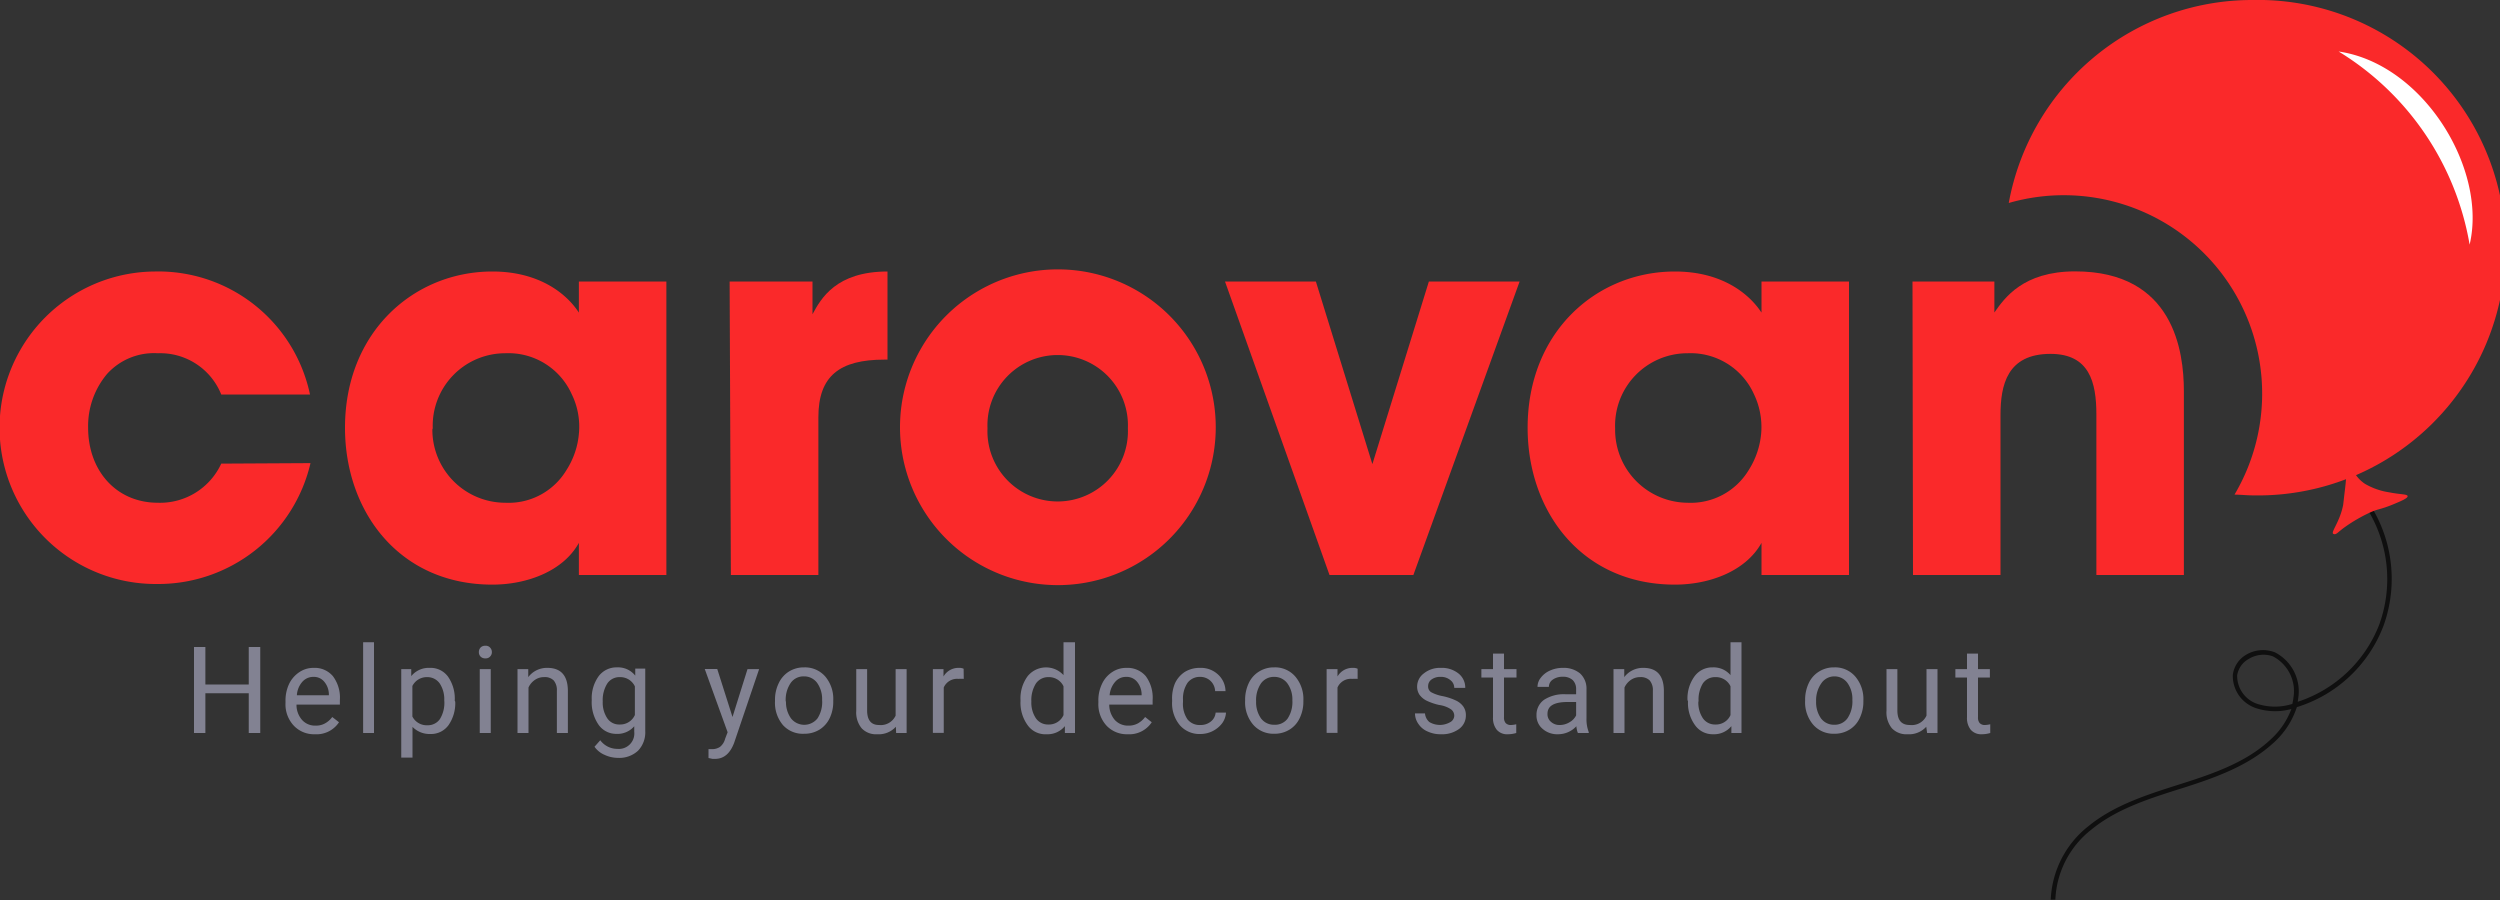 <svg id="Layer_1" data-name="Layer 1" xmlns="http://www.w3.org/2000/svg" viewBox="0 0 200 72.01"><rect x="0" y="0" width="200" height="72.01" fill="#333333" stroke="none"/><defs><style>.cls-1{fill:#828292;}.cls-2{fill:#0f0f0f;stroke:#0f0f0f;stroke-miterlimit:10;stroke-width:0.25px;}.cls-3{fill:#fa292a;}.cls-4{fill:#fff;}</style></defs><title>logo-final-2</title><path class="cls-1" d="M20.82,58.64H19.9V55.46H16.43v3.18h-.91V51.76h.91v3H19.9v-3h.92Z"/><path class="cls-1" d="M25.19,58.74a2.22,2.22,0,0,1-1.69-.69,2.5,2.5,0,0,1-.66-1.82v-.16a3.12,3.12,0,0,1,.29-1.36,2.35,2.35,0,0,1,.82-.94,2,2,0,0,1,1.13-.34,1.91,1.91,0,0,1,1.55.66A2.85,2.85,0,0,1,27.19,56v.37H23.72a1.82,1.82,0,0,0,.44,1.22,1.39,1.39,0,0,0,1.08.46,1.46,1.46,0,0,0,.78-.19,1.77,1.77,0,0,0,.56-.5l.54.42A2.15,2.15,0,0,1,25.19,58.74Zm-.11-4.59a1.17,1.17,0,0,0-.89.39,1.79,1.79,0,0,0-.44,1.08h2.56v-.07a1.59,1.59,0,0,0-.36-1A1.07,1.07,0,0,0,25.08,54.15Z"/><path class="cls-1" d="M29.92,58.64h-.87V51.38h.87Z"/><path class="cls-1" d="M36.42,56.14A3.08,3.08,0,0,1,35.89,58a1.72,1.72,0,0,1-1.45.72A1.91,1.91,0,0,1,33,58.15v2.46H32.1V53.53h.8l0,.56a1.8,1.8,0,0,1,1.48-.66,1.72,1.72,0,0,1,1.46.7,3.08,3.08,0,0,1,.54,1.93Zm-.88-.1a2.29,2.29,0,0,0-.36-1.36,1.2,1.2,0,0,0-1-.51,1.29,1.29,0,0,0-1.19.71v2.44a1.28,1.28,0,0,0,1.2.7,1.17,1.17,0,0,0,1-.49A2.48,2.48,0,0,0,35.54,56Z"/><path class="cls-1" d="M38.31,52.17a.52.52,0,0,1,.13-.36.5.5,0,0,1,.39-.15.46.46,0,0,1,.38.15.52.52,0,0,1,.14.36.48.48,0,0,1-.14.35.46.46,0,0,1-.38.15.5.5,0,0,1-.39-.15A.48.48,0,0,1,38.31,52.17Zm.95,6.47h-.88V53.53h.88Z"/><path class="cls-1" d="M42.26,53.53l0,.64a1.87,1.87,0,0,1,1.53-.74c1.08,0,1.63.61,1.64,1.83v3.38h-.88V55.26a1.2,1.2,0,0,0-.25-.82,1,1,0,0,0-.78-.27,1.25,1.25,0,0,0-.74.23,1.47,1.47,0,0,0-.5.6v3.64h-.88V53.53Z"/><path class="cls-1" d="M47.34,56a3,3,0,0,1,.55-1.9,1.78,1.78,0,0,1,1.47-.71,1.75,1.75,0,0,1,1.46.66l0-.56h.8v5a2.11,2.11,0,0,1-.58,1.57,2.2,2.2,0,0,1-1.59.57,2.57,2.57,0,0,1-1.08-.24,1.89,1.89,0,0,1-.81-.65l.46-.52a1.7,1.7,0,0,0,1.37.69,1.24,1.24,0,0,0,1.35-1.37v-.44a1.77,1.77,0,0,1-1.43.61A1.72,1.72,0,0,1,47.9,58,3.16,3.16,0,0,1,47.34,56Zm.88.1a2.26,2.26,0,0,0,.36,1.36,1.14,1.14,0,0,0,1,.5,1.28,1.28,0,0,0,1.21-.76V54.91a1.29,1.29,0,0,0-1.2-.74,1.17,1.17,0,0,0-1,.5A2.49,2.49,0,0,0,48.22,56.14Z"/><path class="cls-1" d="M58.6,57.36l1.2-3.83h.93l-2,5.9c-.32.85-.83,1.28-1.52,1.28H57l-.32-.07v-.71l.23,0a1.13,1.13,0,0,0,.69-.18,1.2,1.2,0,0,0,.41-.65l.2-.52-1.83-5.06h1Z"/><path class="cls-1" d="M62,56a3,3,0,0,1,.3-1.35,2.19,2.19,0,0,1,.82-.93,2.24,2.24,0,0,1,1.21-.33,2.15,2.15,0,0,1,1.69.73,2.77,2.77,0,0,1,.64,1.92v.06a3,3,0,0,1-.28,1.34,2.19,2.19,0,0,1-.82.93,2.28,2.28,0,0,1-1.22.33A2.13,2.13,0,0,1,62.63,58,2.76,2.76,0,0,1,62,56.1Zm.88.1a2.23,2.23,0,0,0,.4,1.37,1.35,1.35,0,0,0,2.12,0A2.39,2.39,0,0,0,65.77,56a2.25,2.25,0,0,0-.4-1.37,1.29,1.29,0,0,0-1.06-.52,1.25,1.25,0,0,0-1.05.52A2.38,2.38,0,0,0,62.86,56.14Z"/><path class="cls-1" d="M71.67,58.14a1.86,1.86,0,0,1-1.5.6,1.57,1.57,0,0,1-1.24-.48,2,2,0,0,1-.43-1.4V53.53h.87v3.3c0,.78.32,1.17.95,1.17a1.31,1.31,0,0,0,1.33-.75V53.53h.88v5.11h-.84Z"/><path class="cls-1" d="M77.1,54.31a2.81,2.81,0,0,0-.43,0A1.16,1.16,0,0,0,75.5,55v3.63h-.87V53.53h.85v.59a1.37,1.37,0,0,1,1.22-.69.82.82,0,0,1,.39.07Z"/><path class="cls-1" d="M81.64,56a3,3,0,0,1,.56-1.89,1.89,1.89,0,0,1,2.88-.1V51.38H86v7.26h-.81l0-.55a1.79,1.79,0,0,1-1.46.65A1.74,1.74,0,0,1,82.2,58a3.06,3.06,0,0,1-.56-1.9Zm.87.1a2.24,2.24,0,0,0,.36,1.36,1.17,1.17,0,0,0,1,.5,1.27,1.27,0,0,0,1.21-.75V54.9a1.29,1.29,0,0,0-1.2-.73,1.19,1.19,0,0,0-1,.5A2.49,2.49,0,0,0,82.51,56.14Z"/><path class="cls-1" d="M90.21,58.74a2.23,2.23,0,0,1-1.69-.69,2.53,2.53,0,0,1-.65-1.82v-.16a3,3,0,0,1,.29-1.36,2.25,2.25,0,0,1,.81-.94,2,2,0,0,1,1.13-.34,1.93,1.93,0,0,1,1.56.66A2.9,2.9,0,0,1,92.21,56v.37H88.74a1.87,1.87,0,0,0,.44,1.22,1.41,1.41,0,0,0,1.08.46,1.52,1.52,0,0,0,.79-.19,1.89,1.89,0,0,0,.56-.5l.53.42A2.15,2.15,0,0,1,90.21,58.74Zm-.11-4.59a1.13,1.13,0,0,0-.88.39,1.85,1.85,0,0,0-.45,1.08h2.56v-.07a1.59,1.59,0,0,0-.36-1A1.07,1.07,0,0,0,90.1,54.15Z"/><path class="cls-1" d="M96.05,58a1.27,1.27,0,0,0,.82-.28,1,1,0,0,0,.38-.71h.83a1.62,1.62,0,0,1-.3.84,2.19,2.19,0,0,1-1.73.87,2.08,2.08,0,0,1-1.66-.7,2.73,2.73,0,0,1-.62-1.91V56A3.1,3.1,0,0,1,94,54.66a2.2,2.2,0,0,1,.79-.91A2.28,2.28,0,0,1,96,53.43a2,2,0,0,1,1.43.52,1.82,1.82,0,0,1,.61,1.34h-.83a1.19,1.19,0,0,0-.37-.82,1.2,1.2,0,0,0-.84-.32,1.22,1.22,0,0,0-1,.48A2.28,2.28,0,0,0,94.64,56v.16A2.19,2.19,0,0,0,95,57.55,1.24,1.24,0,0,0,96.05,58Z"/><path class="cls-1" d="M99.61,56a3.11,3.11,0,0,1,.29-1.35,2.15,2.15,0,0,1,.83-.93,2.21,2.21,0,0,1,1.2-.33,2.13,2.13,0,0,1,1.69.73,2.77,2.77,0,0,1,.65,1.92v.06a3,3,0,0,1-.29,1.34,2.12,2.12,0,0,1-.82.93,2.25,2.25,0,0,1-1.22.33,2.15,2.15,0,0,1-1.69-.73,2.76,2.76,0,0,1-.64-1.91Zm.88.1a2.23,2.23,0,0,0,.39,1.37,1.28,1.28,0,0,0,1.06.51A1.25,1.25,0,0,0,103,57.5a2.39,2.39,0,0,0,.39-1.46,2.19,2.19,0,0,0-.4-1.37,1.29,1.29,0,0,0-1.06-.52,1.26,1.26,0,0,0-1.05.52A2.38,2.38,0,0,0,100.49,56.14Z"/><path class="cls-1" d="M108.61,54.31a2.81,2.81,0,0,0-.43,0A1.16,1.16,0,0,0,107,55v3.63h-.87V53.53H107v.59a1.37,1.37,0,0,1,1.22-.69.82.82,0,0,1,.39.07Z"/><path class="cls-1" d="M116.34,57.29a.63.63,0,0,0-.27-.55,2.23,2.23,0,0,0-.93-.34,4.79,4.79,0,0,1-1-.34,1.57,1.57,0,0,1-.58-.48,1.16,1.16,0,0,1-.19-.65,1.31,1.31,0,0,1,.54-1.06,2.06,2.06,0,0,1,1.36-.44,2.13,2.13,0,0,1,1.41.45,1.43,1.43,0,0,1,.54,1.15h-.88a.77.77,0,0,0-.31-.62,1.15,1.15,0,0,0-.76-.26,1.19,1.19,0,0,0-.75.21.65.65,0,0,0-.27.54.53.53,0,0,0,.25.48,3.09,3.09,0,0,0,.91.31,4.69,4.69,0,0,1,1.06.35,1.5,1.5,0,0,1,.6.49,1.19,1.19,0,0,1,.2.69,1.32,1.32,0,0,1-.55,1.1,2.29,2.29,0,0,1-1.43.42,2.45,2.45,0,0,1-1.08-.22,1.66,1.66,0,0,1-.74-.61,1.45,1.45,0,0,1-.27-.84H114a1,1,0,0,0,.36.7,1.65,1.65,0,0,0,1.66,0A.61.61,0,0,0,116.34,57.29Z"/><path class="cls-1" d="M120.32,52.29v1.24h1v.67h-1v3.18a.67.67,0,0,0,.13.46.54.54,0,0,0,.43.16,2.08,2.08,0,0,0,.42-.06v.7a2.32,2.32,0,0,1-.67.1,1.08,1.08,0,0,1-.89-.36,1.49,1.49,0,0,1-.3-1V54.2h-.93v-.67h.93V52.29Z"/><path class="cls-1" d="M126.23,58.64a1.81,1.81,0,0,1-.12-.54,2,2,0,0,1-1.46.64,1.77,1.77,0,0,1-1.24-.43,1.38,1.38,0,0,1-.49-1.09,1.47,1.47,0,0,1,.61-1.24,2.92,2.92,0,0,1,1.71-.44h.85v-.4a1,1,0,0,0-.27-.73,1.13,1.13,0,0,0-.81-.27,1.34,1.34,0,0,0-.79.23.7.7,0,0,0-.31.58H123a1.19,1.19,0,0,1,.27-.74,1.86,1.86,0,0,1,.74-.57,2.45,2.45,0,0,1,1-.21,2.07,2.07,0,0,1,1.39.44,1.64,1.64,0,0,1,.52,1.22v2.36a2.88,2.88,0,0,0,.18,1.12v.07ZM124.78,58a1.49,1.49,0,0,0,.78-.22,1.27,1.27,0,0,0,.53-.55V56.16h-.68c-1.08,0-1.61.31-1.61.94a.78.78,0,0,0,.27.64A1,1,0,0,0,124.78,58Z"/><path class="cls-1" d="M129.94,53.53l0,.64a1.87,1.87,0,0,1,1.53-.74c1.08,0,1.63.61,1.64,1.83v3.38h-.88V55.26a1.2,1.2,0,0,0-.25-.82,1,1,0,0,0-.77-.27,1.26,1.26,0,0,0-.75.23,1.47,1.47,0,0,0-.5.6v3.64h-.88V53.53Z"/><path class="cls-1" d="M135,56a3,3,0,0,1,.56-1.89,1.75,1.75,0,0,1,1.46-.72,1.77,1.77,0,0,1,1.42.62V51.38h.88v7.26h-.81l0-.55a1.79,1.79,0,0,1-1.46.65,1.72,1.72,0,0,1-1.45-.73,3,3,0,0,1-.56-1.9Zm.87.1a2.24,2.24,0,0,0,.36,1.36,1.17,1.17,0,0,0,1,.5,1.27,1.27,0,0,0,1.21-.75V54.9a1.29,1.29,0,0,0-1.21-.73,1.18,1.18,0,0,0-1,.5A2.49,2.49,0,0,0,135.89,56.14Z"/><path class="cls-1" d="M144.41,56a3.11,3.11,0,0,1,.29-1.35,2.15,2.15,0,0,1,.83-.93,2.21,2.21,0,0,1,1.2-.33,2.13,2.13,0,0,1,1.69.73,2.77,2.77,0,0,1,.65,1.92v.06a3,3,0,0,1-.29,1.34,2.12,2.12,0,0,1-.82.93,2.25,2.25,0,0,1-1.22.33,2.15,2.15,0,0,1-1.69-.73,2.76,2.76,0,0,1-.64-1.91Zm.88.1a2.23,2.23,0,0,0,.39,1.37,1.28,1.28,0,0,0,1.06.51,1.25,1.25,0,0,0,1.06-.52,2.39,2.39,0,0,0,.39-1.46,2.19,2.19,0,0,0-.4-1.37,1.28,1.28,0,0,0-1.06-.52,1.26,1.26,0,0,0-1,.52A2.38,2.38,0,0,0,145.29,56.14Z"/><path class="cls-1" d="M154.1,58.14a1.86,1.86,0,0,1-1.5.6,1.59,1.59,0,0,1-1.25-.48,2,2,0,0,1-.43-1.4V53.53h.87v3.3c0,.78.32,1.17,1,1.17a1.3,1.3,0,0,0,1.33-.75V53.53H155v5.11h-.83Z"/><path class="cls-1" d="M158.24,52.29v1.24h.95v.67h-.95v3.18a.67.67,0,0,0,.13.46.54.54,0,0,0,.43.16,2.08,2.08,0,0,0,.42-.06v.7a2.32,2.32,0,0,1-.67.1,1.1,1.1,0,0,1-.89-.36,1.49,1.49,0,0,1-.3-1V54.2h-.93v-.67h.93V52.29Z"/><path class="cls-2" d="M190.57,50a10.71,10.71,0,0,1-6.92,6.47,6.47,6.47,0,0,1-1.88,2.89c-2,1.81-4.54,2.72-7.24,3.58l-.2.06c-2.49.79-5.08,1.61-7.11,3.28a7.62,7.62,0,0,0-2.91,5.57l-.12,0a7.77,7.77,0,0,1,2.95-5.65c2.05-1.68,4.65-2.5,7.16-3.3l.19-.06c2.69-.85,5.27-1.76,7.2-3.55a6.35,6.35,0,0,0,1.82-2.76,4.79,4.79,0,0,1-3,0A2.59,2.59,0,0,1,178.75,54a2.05,2.05,0,0,1,1-1.51,2.51,2.51,0,0,1,2.19-.19,3.38,3.38,0,0,1,1.8,3.5,3.1,3.1,0,0,1-.1.53A10.6,10.6,0,0,0,190.46,50a10.77,10.77,0,0,0-1-9.39l.1-.07A10.91,10.91,0,0,1,190.57,50Zm-8.64,2.41a2.37,2.37,0,0,0-2.08.19,1.94,1.94,0,0,0-1,1.41,2.48,2.48,0,0,0,1.64,2.4,4.72,4.72,0,0,0,3,0,3.84,3.84,0,0,0,.11-.59A3.26,3.26,0,0,0,181.93,52.42Z"/><path class="cls-3" d="M180.18,0A19.8,19.8,0,0,0,160.7,16.24a15.87,15.87,0,0,1,18.06,23.33c.47,0,1,.06,1.42.06a19.82,19.82,0,1,0,0-39.63Z"/><path class="cls-3" d="M24.84,37.05a12.51,12.51,0,0,1-12.29,9.67,12.5,12.5,0,0,1-.17-25A12.4,12.4,0,0,1,24.8,31.56H17.7a5.26,5.26,0,0,0-5.07-3.3,5.06,5.06,0,0,0-4.06,1.65,6.47,6.47,0,0,0-1.52,4.31c0,3.42,2.24,6,5.58,6a5.39,5.39,0,0,0,5.07-3.13Z"/><path class="cls-3" d="M53.31,46h-7V43.43c-1.26,2.28-4.18,3.34-6.92,3.34-7.44,0-11.79-5.83-11.79-12.55,0-7.69,5.54-12.5,11.79-12.5,3.84,0,6,1.86,6.92,3.29V22.52h7ZM34.59,34.35a5.84,5.84,0,0,0,5.83,5.87,5.4,5.4,0,0,0,4.9-2.62,6.41,6.41,0,0,0,1-3,5.89,5.89,0,0,0-.59-3.08,5.55,5.55,0,0,0-5.32-3.26,5.8,5.8,0,0,0-5.79,6Z"/><path class="cls-3" d="M58.37,22.52H65v2.62c.68-1.27,1.9-3.42,6-3.42v7.05h-.25c-3.59,0-5.28,1.31-5.28,4.61V46h-7Z"/><path class="cls-3" d="M72,34.18a12.63,12.63,0,0,1,25.26,0,12.63,12.63,0,0,1-25.26,0Zm7,.08a5.62,5.62,0,1,0,11.23,0,5.62,5.62,0,1,0-11.23,0Z"/><path class="cls-3" d="M113.07,46h-6.71L98,22.52h7.27l4.52,14.61,4.52-14.61h7.26Z"/><path class="cls-3" d="M147.92,46h-7V43.43c-1.27,2.28-4.18,3.34-6.93,3.34-7.43,0-11.78-5.83-11.78-12.55,0-7.69,5.53-12.5,11.78-12.5,3.85,0,6,1.86,6.93,3.29V22.52h7ZM129.21,34.35A5.84,5.84,0,0,0,135,40.22a5.42,5.42,0,0,0,4.9-2.62,6.52,6.52,0,0,0,1-3,6.09,6.09,0,0,0-.59-3.08A5.56,5.56,0,0,0,135,28.26a5.79,5.79,0,0,0-5.79,6Z"/><path class="cls-3" d="M153,22.52h6.55V25c.8-1.14,2.28-3.29,6.46-3.29,7.9,0,8.7,6.42,8.7,9.59V46h-7V33.16c0-2.57-.55-4.85-3.67-4.85-3.47,0-4,2.49-4,4.9V46h-7Z"/><path class="cls-3" d="M187.59,39.22c-.14,1.16-.12,1.11-.16,1.28-.28,1.31-1,2.1-.76,2.21s.32-.13,1-.6a12.51,12.51,0,0,1,2-1.14c.64-.28.7-.19,1.66-.57.65-.27,1.28-.52,1.28-.7s-.55-.13-1.45-.31a5.48,5.48,0,0,1-1.94-.67c-.93-.6-1-1.42-1.28-1.32S187.78,37.67,187.59,39.22Z"/><path class="cls-4" d="M187.09,4.12a22.55,22.55,0,0,1,10.48,15.45C199,13.54,193.88,5.11,187.09,4.12Z"/></svg>